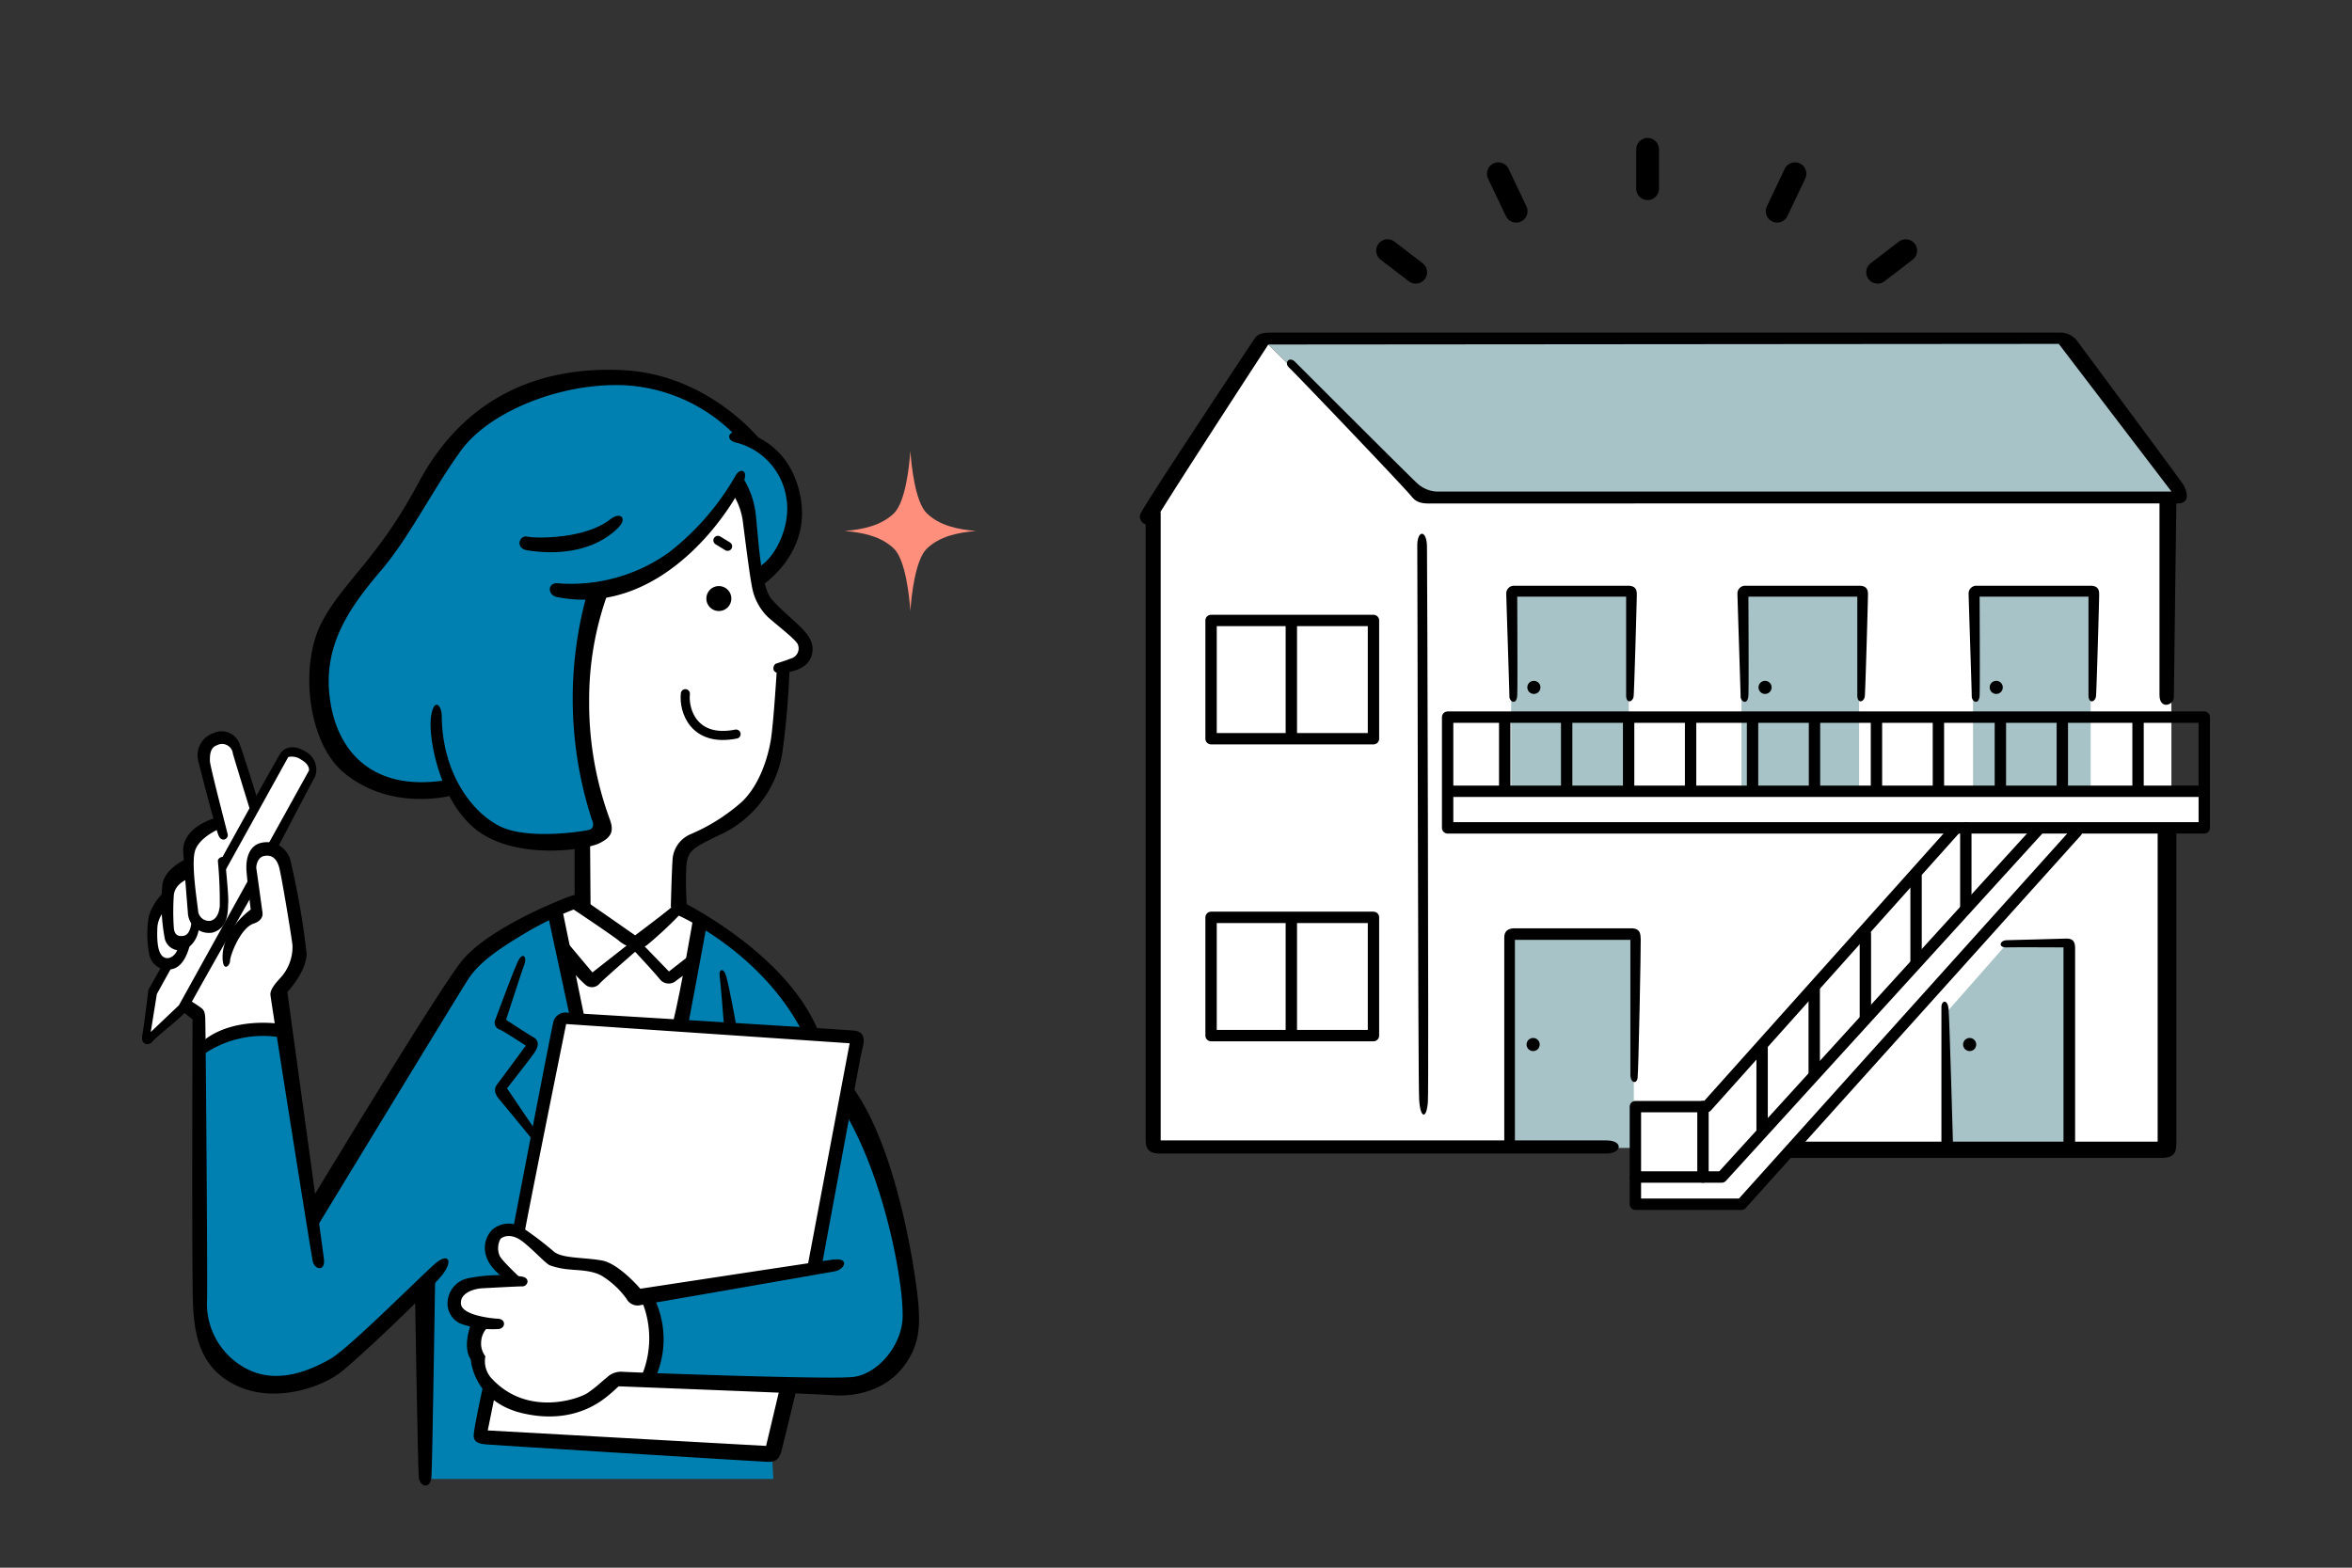 <svg xmlns="http://www.w3.org/2000/svg" viewBox="0 0 300 200"><rect x="0" y="0" width="300" height="200" fill="#333333" stroke="none"/><defs><style>.cls-1,.cls-5,.cls-6,.cls-7{fill:none;}.cls-2{fill:#0080b0;}.cls-3{fill:#fff;}.cls-4{fill:#a8c3c7;}.cls-5,.cls-6,.cls-7{stroke:#000;stroke-linecap:round;stroke-linejoin:round;}.cls-5{stroke-width:1.45px;}.cls-6{stroke-width:2.9px;}.cls-7{stroke-width:1.16px;}.cls-8{fill:#ff8f7d;}</style></defs><title>illust02</title><g id="レイヤー_2" data-name="レイヤー 2"><g id="レイヤー_1-2" data-name="レイヤー 1"><rect class="cls-1" width="300" height="200"/><path class="cls-2" d="M94.125,61.913A30.04,30.04,0,0,1,95.8,67.66c.36,2.515.9,6.227.9,6.227a12.993,12.993,0,0,0,4.669-8.561c.779-5.808-6.106-9.52-6.106-9.52S86.4,46.167,72.512,48.2,53.234,64.667,52.157,66.583,40.6,78.676,40.662,86.459s1.916,15.387,16.224,13.71A15.759,15.759,0,0,0,75.925,106.7c.838-1.137.778-1.616.778-1.616s-3.053-9.52-2.694-15.327A134.766,134.766,0,0,1,76.045,75.5S85.205,75.443,94.125,61.913Z"/><path class="cls-2" d="M73.65,129.765l-2.794-13.171s-5.668,2.634-7.5,3.831a25.367,25.367,0,0,0-6.226,6.945c-1.437,2.475-17.163,27.46-17.163,27.46l-3.911-23.549S29.187,131.122,25.6,134c-.559,9.5-.24,33.127,0,34.724s2,6.865,5.747,7.743,9.1-.32,11.176-1.836S54.332,164.01,54.332,164.01l.08,24.666H98.635l-.159-3.033L61.2,183.088l1.277-5.587s-1.516-3.513-1.6-3.992-.8-2.953.08-4.55c-2.874-.878-3.353-2.714-2.555-3.911s2.4-1.437,3.991-1.437a9.2,9.2,0,0,0,2.4-.24s-2.4-3.033-2.155-4.23a2.247,2.247,0,0,1,1.676-2,10.525,10.525,0,0,1,1.677,0L71.734,130Z"/><path class="cls-2" d="M89.136,117.631l-2.714,12.932,17.322,1.756s-3.752-6.306-6.945-9.579A25.993,25.993,0,0,0,89.136,117.631Z"/><path class="cls-2" d="M108.055,139.424s5.508,12.293,7.1,20.6-.159,14.847-3.352,16.045-28.977-.16-28.977-.16a37.62,37.62,0,0,0,.718-6.626c0-3.193-.958-4.071-.958-4.071l21.074-3.272Z"/><polygon class="cls-3" points="161.139 43.314 146.85 65.425 146.85 146.209 208.316 146.209 208.316 153.553 222.205 153.553 228.831 146.448 276.327 146.448 276.327 105.817 281.037 105.817 281.037 100.868 276.966 100.868 276.966 63.27 181.415 63.43 161.139 43.314"/><rect class="cls-4" x="192.75" y="75.723" width="15.007" height="25.065"/><rect class="cls-4" x="222.126" y="75.723" width="15.007" height="25.065"/><rect class="cls-4" x="251.661" y="75.723" width="15.007" height="25.065"/><polygon class="cls-4" points="248.308 146.448 263.954 146.448 263.954 120.505 255.892 120.505 248.308 129.126 248.308 146.448"/><rect class="cls-4" x="192.75" y="119.057" width="15.646" height="27.391"/><path class="cls-4" d="M161.139,43.314,181.415,63.43h95.471s1.437-.32.639-1.437-14.688-19-14.688-19Z"/><path class="cls-3" d="M93.926,62.552a23.6,23.6,0,0,1,2.315,9.02,10.485,10.485,0,0,0,3.991,8.142c1.038.958,2.714,2.475,2.554,3.433s-2.794,2.235-2.794,2.235-.4,8.3-1.2,11.016-2.554,7.184-5.588,8.541-6.466,2.794-6.386,6.067a28.305,28.305,0,0,1-.16,4.709l2.475,1.916-2.714,13.331,22.032,1.517s.878.08.479,2.395-4.79,26.661-4.79,26.661L82.59,165.207s1.916,4.79,1.278,7.344A19.41,19.41,0,0,1,82.83,175.9l17.561,1.118-1.516,7.663a1.525,1.525,0,0,1-1.2.638c-.878.08-36.32-1.836-36.32-1.836l1.117-5.986a15.252,15.252,0,0,1-1.6-3.672,16.76,16.76,0,0,1,.08-4.87c-2-.479-3.193-2-2.874-3.273s2.075-2.235,3.193-2.315,3.752-.159,3.752-.159-3.592-3.752-1.756-5.508,2.953-.4,2.953-.4L71.734,130H73.65L70.7,115.8l3.672-1.357v-7.184s2.834-.519,2.335-2.175S73.57,94.8,74.209,88.255,76.045,75.5,76.045,75.5,86.023,75.483,93.926,62.552Z"/><path class="cls-3" d="M36.052,131.281l-.479-4.709s2.554-2.794,2.554-5.668-2-10.617-2-11.1-.8-1.037-1.118-1.037H34.7l5.189-10.138s-.479-2.076-1.278-2.395A6.329,6.329,0,0,0,36.451,96l-4.071,6.865-2.4-7.744a2.1,2.1,0,0,0-2.554-.718c-1.677.639-1.517,2-1.357,3.113s1.756,7.344,1.756,7.344-3.912.8-3.752,6.067C21.6,111.964,21.284,115,21.284,115s-2.554,1.277-1.756,5.428c.639,2.634,1.517,2.634,1.517,2.634l-1.437,2.954-1.118,6.865,4.87-3.991.239-.479,1.677,1.117.079,4.151a15.128,15.128,0,0,1,5.349-2.155C33.1,131.281,36.052,131.281,36.052,131.281Z"/><path d="M148.047,65.345V145.49h56.836c2.235,0,2,1.677,0,1.677H147.968c-1.2,0-1.836-.4-1.836-1.677v-80.3Z"/><path d="M228.591,145.65H275.21V105.418H277.6v39.833c0,1.676,0,2.475-2.075,2.475H227.075Z"/><path d="M161.777,43.952s-14.209,21.793-14.528,22.671-2.315.159-1.756-1.118,14.129-21.712,14.448-22.191.639-.878,2.076-.878h100.66a2.706,2.706,0,0,1,2.315,1.117c.4.559,13.091,17.642,13.491,18.28s1.037,2.395-.719,2.395H183.25c-1.277,0-2.394.16-3.193-.878s-15.007-15.9-15.645-16.464,0-1.5.8-.7S180.057,61.035,180.7,61.594a3.945,3.945,0,0,0,2.574,1.117h93.7L262.6,43.872Z"/><path d="M277.6,63.829s-.319,23.947-.319,25.065-1.836,1.676-1.836-.239V63.35Z"/><path d="M182.013,69.7c.035,1.915.24,68.49.12,70.765s-.958,2.395-1.118-.159-.2-69.449-.239-70.486C180.7,67.581,181.973,67.5,182.013,69.7Z"/><rect class="cls-5" x="154.473" y="79.155" width="20.715" height="15.087"/><line class="cls-5" x1="164.711" y1="79.455" x2="164.711" y2="93.883"/><rect class="cls-5" x="154.473" y="117.033" width="20.715" height="15.087"/><line class="cls-5" x1="164.711" y1="117.332" x2="164.711" y2="131.76"/><rect class="cls-5" x="184.647" y="91.488" width="96.509" height="14.129"/><line class="cls-5" x1="185.35" y1="100.948" x2="280.797" y2="100.948"/><line class="cls-5" x1="191.928" y1="91.688" x2="191.928" y2="100.628"/><line class="cls-5" x1="199.83" y1="91.688" x2="199.83" y2="100.628"/><line class="cls-5" x1="207.733" y1="91.688" x2="207.733" y2="100.628"/><line class="cls-5" x1="215.636" y1="91.688" x2="215.636" y2="100.628"/><line class="cls-5" x1="223.539" y1="91.688" x2="223.539" y2="100.628"/><line class="cls-5" x1="231.441" y1="91.688" x2="231.441" y2="100.628"/><line class="cls-5" x1="239.344" y1="91.688" x2="239.344" y2="100.628"/><line class="cls-5" x1="247.247" y1="91.688" x2="247.247" y2="100.628"/><line class="cls-5" x1="255.15" y1="91.688" x2="255.15" y2="100.628"/><line class="cls-5" x1="263.052" y1="91.688" x2="263.052" y2="100.628"/><line class="cls-5" x1="272.711" y1="91.688" x2="272.711" y2="100.628"/><polyline class="cls-5" points="264.872 106.096 222.126 153.633 208.595 153.633 208.595 141.18 217.695 141.18 249.306 105.857"/><polyline class="cls-5" points="208.595 150.16 219.611 150.16 259.963 105.857"/><line class="cls-5" x1="217.216" y1="150.16" x2="217.216" y2="141.18"/><line class="cls-5" x1="224.76" y1="133.517" x2="224.76" y2="144.353"/><line class="cls-5" x1="231.405" y1="126.093" x2="231.405" y2="136.929"/><line class="cls-5" x1="237.931" y1="119.148" x2="237.931" y2="129.984"/><line class="cls-5" x1="244.397" y1="111.784" x2="244.397" y2="122.62"/><line class="cls-5" x1="250.743" y1="105.618" x2="250.743" y2="115.915"/><path d="M193.229,145.89V119.906h14.728v17.163c0,1.157.8,1.237.918.479s.439-17.163.4-17.682.079-1.436-1.2-1.436H193.189c-.559,0-1.317.159-1.317,1.157v26.462Z"/><path d="M247.63,146.169V128.488c0-.879.8-1.078.918.279s.559,17.242.559,17.242Z"/><path d="M263.2,146.329V120.864s-6.507-.032-7.3,0c-1,.04-.918-.878.08-.918s6.665-.159,7.384-.2,1.317.079,1.317,1.157v25.5Z"/><path d="M193.524,88.734c.062-.995,0-12.612,0-12.612h13.89V88.694c0,1.158.878.879.958.12s.4-12.253.4-12.732.12-1.357-1.118-1.357H193.045a.992.992,0,0,0-.918,1.078c0,.518.4,12.373.4,13.051S193.444,90.012,193.524,88.734Z"/><circle cx="195.648" cy="87.694" r="0.838"/><path d="M223.011,88.734c.063-.995,0-12.612,0-12.612H236.9V88.694c0,1.158.878.879.958.12s.4-12.253.4-12.732.12-1.357-1.117-1.357H222.532a.992.992,0,0,0-.918,1.078c0,.518.4,12.373.4,13.051S222.932,90.012,223.011,88.734Z"/><circle cx="225.135" cy="87.694" r="0.838"/><path d="M252.5,88.734c.062-.995,0-12.612,0-12.612h13.889V88.694c0,1.158.879.879.958.12s.4-12.253.4-12.732.12-1.357-1.117-1.357H252.02A.992.992,0,0,0,251.1,75.8c0,.518.4,12.373.4,13.051S252.419,90.012,252.5,88.734Z"/><circle cx="254.622" cy="87.694" r="0.838"/><circle cx="195.551" cy="133.257" r="0.838"/><circle cx="251.23" cy="133.257" r="0.838"/><line class="cls-6" x1="210.152" y1="19.047" x2="210.152" y2="24.076"/><line class="cls-6" x1="191.113" y1="22.16" x2="193.388" y2="26.949"/><line class="cls-6" x1="176.984" y1="31.978" x2="180.576" y2="34.732"/><line class="cls-6" x1="228.951" y1="22.16" x2="226.676" y2="26.949"/><line class="cls-6" x1="243.08" y1="31.978" x2="239.488" y2="34.732"/><path d="M94.963,61.135c-.528,1.937-9.613,17.894-23.947,15.027-1.2-.24-1.258-1.976.3-1.736a21.465,21.465,0,0,0,14.009-3.952,33.327,33.327,0,0,0,8.442-9.7C94.245,59.758,95.323,59.818,94.963,61.135Z"/><path d="M99.813,85.861c1.659-.185,3.771-.779,3.831-2.994s-2.694-3.592-5.208-6.406c-1.528-1.709-1.736-8.741-2.1-11.315a11.248,11.248,0,0,0-1.8-4.55L93.526,63.11a8.563,8.563,0,0,1,1.2,3.233c.239,1.8.838,6.766,1.2,8.562a7.1,7.1,0,0,0,2.036,3.831c1.137,1.018,3.352,2.694,3.772,3.413a1.33,1.33,0,0,1-.839,1.856c-.778.3-1.556.539-1.915.658S98.2,86.04,99.813,85.861Z"/><path d="M87.659,116.274a45.7,45.7,0,0,1-.119-5.747c.179-2.1.957-2.395,4.131-3.952a13.973,13.973,0,0,0,8.082-10.3,104.515,104.515,0,0,0,.958-11.076l-1.617.06s-.419,7-.778,9.16-1.377,5.628-3.652,7.843a24.112,24.112,0,0,1-6.646,4.191,3.787,3.787,0,0,0-2.215,2.993c-.119,1.377-.239,6.286-.239,6.286Z"/><polygon points="75.266 107.354 75.326 115.616 73.291 114.658 73.291 107.773 75.266 107.354"/><path d="M104.542,131.96c-3.771-9.819-16.224-16.165-16.883-16.584a1.3,1.3,0,0,0-1.676.06c-.24.359-4.969,3.892-4.969,3.892s-6.765-4.73-7.185-4.97-.478-.239-1.317.06S62.1,118.43,58.742,122.8,40,152.615,40,152.615l.479,3.831S58.2,127.29,59.7,124.955s4.311-4.131,7.424-5.987a40.581,40.581,0,0,1,6.047-2.933s5.029,3.352,5.807,4.011,2.335,1.377,3.533.539a49.7,49.7,0,0,0,4.071-3.772s10.716,4.73,15.925,15.147Z"/><path d="M41.32,160.637c-.093-.841-4.669-34.065-4.669-34.065s2.514-2.694,2.454-4.969a100.043,100.043,0,0,0-2.095-11.974,3.114,3.114,0,0,0-3.413-2.156c-1.856.24-2.275,2.1-2.155,3.652s.539,4.91.539,4.91-3.592,2.512-3.592,6.047c0,2.035.958,1.137.958.479s1.323-4.173,2.993-4.73c1.078-.359,1.2-1.018,1.138-1.437s-.719-5.269-.779-5.568.12-1.437.958-1.616,1.617.119,1.976,1.556,1.616,9.1,1.676,9.879a5.859,5.859,0,0,1-1.676,4.25c-.419.479-1.2,1.318-1.138,2.036s5.149,32.808,5.389,33.946S41.5,162.254,41.32,160.637Z"/><path d="M22.424,122.453l-2.417,4.358-.778,4.85,3.592-3.413,8.961-16.175.378,2.106s-7.9,13.889-8.022,14.249a6.547,6.547,0,0,1-1.257,1.437c-.419.419-3.113,2.574-3.473,3.053s-1.5.479-1.257-.838c.236-1.3.778-5.808.778-5.808l2.156-3.831Z"/><path d="M28.686,111.158,36.77,96.577a2.091,2.091,0,0,1,1.677.359c1.137.659.958,1.377.958,1.377l-5.377,9.706,1.365.173s4.491-8.621,4.79-9.1a2.619,2.619,0,0,0-1.257-3.233c-1.557-.958-2.694-.419-3.114.179s-7.663,13.71-7.663,13.71Z"/><path d="M32.939,102.265S31.023,96.1,30.6,95.021a2.438,2.438,0,0,0-3.353-1.5,2.981,2.981,0,0,0-1.916,3.712c.36,1.5,2.1,8.2,2.515,9.28s1.317.479,1.2-.06-2.275-8.741-2.275-9.4,0-1.676.9-1.975a1.387,1.387,0,0,1,2.036,1.077c.359,1.257,2.335,7.663,2.335,7.663Z"/><path d="M27.85,105.8s-2.515,1.078-2.994,2.814.316,6.529.42,7.663a1.406,1.406,0,0,0,1.556,1.2c.719-.18,1.078-.839,1.2-1.856a54.328,54.328,0,0,0-.239-5.748c-.06-.479.958-.9.958-.12s.419,4.251.359,5.389.067,3.193-1.976,3.831a2.687,2.687,0,0,1-3.173-2.574c-.179-2.215-.6-7.424-.6-8.023s.3-2.873,4.25-4.071Z"/><path d="M25.4,118.25c-.239,2.275-1.8,2.993-2.335,2.993a1.959,1.959,0,0,1-2.035-1.436,24.2,24.2,0,0,1-.3-7.065c.36-1.976,2.934-3.113,2.934-3.113l.419,2.454s-1.8.6-1.916,2.156a30.443,30.443,0,0,0,0,4.071c.06.9.482,1.214,1.258,1.077,1.017-.179,1.017-2.095,1.017-2.095Z"/><path d="M22.7,120.884c-.179.958-1.137,1.677-1.856,1.2s-.838-1.976-.778-3.593a3.47,3.47,0,0,1,1.078-2.454l-.3-2.156a7.013,7.013,0,0,0-1.856,2.994,13.316,13.316,0,0,0,.06,4.909,2.381,2.381,0,0,0,2.1,1.916c.778,0,2.275.06,3.113-3.293Z"/><path d="M24.078,127.53s1.317.838,1.617,1.077.419.479.479,1.138.3,32.748.239,35.981a9.354,9.354,0,0,0,5.089,8.921c3.951,2.035,8.142.119,10.6-1.258s12.153-11.2,13.59-12.333,2.1-.3.838,1.437-10.3,10.358-12.991,12.513c-2.482,1.985-8.382,4.011-13.172,1.856s-5.567-6.406-5.747-10.417-.06-36.4-.06-36.4l-1.317-1.018Z"/><path d="M35.872,130.643s-6.286-1.078-10.177,2.335l-.18,1.856a13.385,13.385,0,0,1,10.717-2.4Z"/><path d="M55.509,162.793s-.359,24.007-.478,25.624-1.5,1.317-1.617,0-.479-23.289-.479-23.289Z"/><path d="M106.219,160.7c-1.8.244-24.547,3.712-24.547,3.712s-2.694-3.173-4.849-3.592-5.089-.24-6.167-1.138a43.284,43.284,0,0,0-3.831-2.933,3.236,3.236,0,0,0-3.952.06c-1.2,1.077-2.035,3.891,1.557,6.346l2.395.3s-2.874-2.634-3.113-3.293a2.483,2.483,0,0,1,.119-2.095c.36-.359,1.437-.778,2.874.359s2.814,2.694,3.413,2.994a9.67,9.67,0,0,0,2.634.538c.958.12,2.933.06,4.251.958a11.034,11.034,0,0,1,2.933,2.814,1.574,1.574,0,0,0,1.736.779c.779-.12,23.469-4.072,24.786-4.311S108.434,160.4,106.219,160.7Z"/><path d="M66.525,162.853a20.918,20.918,0,0,0-6.585.179,3.285,3.285,0,0,0-2.814,2.754,2.824,2.824,0,0,0,1.557,3.053,11.949,11.949,0,0,0,4.789.719c1.018,0,1.138-1.257.06-1.317s-4.55-.479-4.73-1.856,1.557-1.976,2.754-2.036,4.431-.239,5.089-.239S67.723,163.032,66.525,162.853Z"/><path d="M107.775,141.958c5.389,9.04,7.783,23.409,7.3,26.822s-3.352,6.525-6.226,6.885-27.36-.539-29.456-.659a2.594,2.594,0,0,0-1.975.718c-.539.419-1.317,1.2-2.455,1.976s-7.6,3.053-12.153-1.736a3.247,3.247,0,0,1-.9-2.934,2.687,2.687,0,0,1-.538-1.856,2.767,2.767,0,0,1,1.137-2.095l-2.4-.24s-1.2,2.874-.059,4.61c0,0,.3,5.448,6.765,6.885,6.438,1.431,10-1.657,10.956-2.454.359-.3,1.137-1.018,1.137-1.018s25.145.958,27.361,1.137,6.166-.3,8.681-3.292,2.335-5.808,2.215-8.023-2.335-19.936-8.621-28.258Z"/><path d="M66.825,157.764c.06-.779,5.388-27.121,5.388-27.121l36.161,2.454-5.388,28.558,1.856-.3s4.789-25.924,5.029-27,.838-2.694-.958-2.874-35.562-2.215-36.461-2.275a1.6,1.6,0,0,0-1.915,1.377c-.3,1.2-5.089,26.163-5.089,26.163Z"/><path d="M81.672,165.547a12.369,12.369,0,0,1,.06,10.237h1.856a12.044,12.044,0,0,0-.239-10.357Z"/><path d="M63.173,177.76l-.958,4.73,35.5,1.975,1.677-7.064,2.275-.479s-1.617,6.765-1.856,7.663-.359,1.976-1.856,1.916-35.263-2.155-35.8-2.215-1.8-.06-1.736-1.2,1.2-6.286,1.2-6.286Z"/><polygon points="71.734 116.095 74.488 129.505 72.692 129.745 69.938 116.993 71.734 116.095"/><path d="M88.438,116.993s-1.557,9.279-2.635,13.59l1.976.12s1.736-9.16,2.335-12.513Z"/><path d="M71.794,119.567l3.772,4.49,5.029-3.951.9-.12,3.831,3.951,2.754-2.155-.06,2.1s-1.377.9-1.8,1.257a1.445,1.445,0,0,1-2.035-.18c-.6-.778-3.173-3.532-3.173-3.532s-4.131,3.592-4.55,4.071a1.266,1.266,0,0,1-1.736.18,17.344,17.344,0,0,1-2.455-2.694Z"/><path d="M92.329,130.643s-.419-5.388-.539-6.167.479-1.137.838.06S93.946,131,93.946,131Z"/><path d="M68.142,145.67s-3.712-4.55-4.43-5.388-.719-1.437-.24-2.036,3.592-4.849,3.592-4.849-2.634-1.736-3.293-2.036a.925.925,0,0,1-.6-1.257c.179-.479,2.483-6.688,2.933-7.543.6-1.138,1.138-.479.779.478S64.55,130.1,64.55,130.1s2.814,1.856,3.472,2.215.838,1.018.06,2.1-3.413,4.43-3.413,4.43l3.772,5.568Z"/><path d="M56.348,91.369c-.012-1.437-1.018-2.455-1.377.119S56.048,102.5,61.077,106.1s13.591,2.335,15.327,1.5,1.916-1.676,1.317-3.233a42.92,42.92,0,0,1-2.574-14.907,39.69,39.69,0,0,1,2.514-14.129l-2.814.538a49.94,49.94,0,0,0,.659,28.738c.239.479.239,1.077-.359,1.257s-7.724,1.317-11.316-.419S56.408,98.673,56.348,91.369Z"/><path d="M96.64,72.37c1.836-.718,4.31-4.869,3.672-8.781a8.645,8.645,0,0,0-6.307-7.1c-1.357-.24-1.277-1.357-.079-1.437s7.024,1.357,8.222,8.621-5.189,11.176-5.189,11.176Z"/><path d="M57.525,101.506s-7.7,2.076-13.69-2.953c-4.7-3.945-5.628-13.89-2.754-19.238s7.061-7.92,12.293-17.721c5.668-10.617,15.007-14.928,26.1-14.369s17.642,9.06,17.642,9.06l-3.273-.678a21.3,21.3,0,0,0-14.369-6.466c-8.061-.285-17.083,3.392-20.675,8.342S52.257,68.459,48.744,72.61,41.426,81.562,41.979,88.2c.639,7.663,5.568,12.871,14.967,11.315Z"/><path d="M78.839,67.341c-.958.958-4.307,3.964-11.575,2.874-1.6-.24-1.038-2,0-1.756s7.4.338,10.617-2.235C79.078,65.266,80.116,66.064,78.839,67.341Z"/><path class="cls-7" d="M87.42,88.5c-.24,2.155,1.077,6.226,6.466,5.149"/><line class="cls-7" x1="92.808" y1="69.696" x2="91.571" y2="68.938"/><path class="cls-8" d="M124.5,67.74c-2.355.2-4.63.679-6.267,2.235-1.522,1.448-2,6.267-2.115,7.983-.12-1.716-.593-6.535-2.115-7.983-1.637-1.556-3.912-2.035-6.267-2.235,2.355-.2,4.63-.678,6.267-2.235,1.522-1.448,2-6.266,2.115-7.982.12,1.716.593,6.534,2.115,7.982C119.869,67.062,122.144,67.541,124.5,67.74Z"/><circle cx="91.69" cy="76.361" r="1.597"/></g></g></svg>